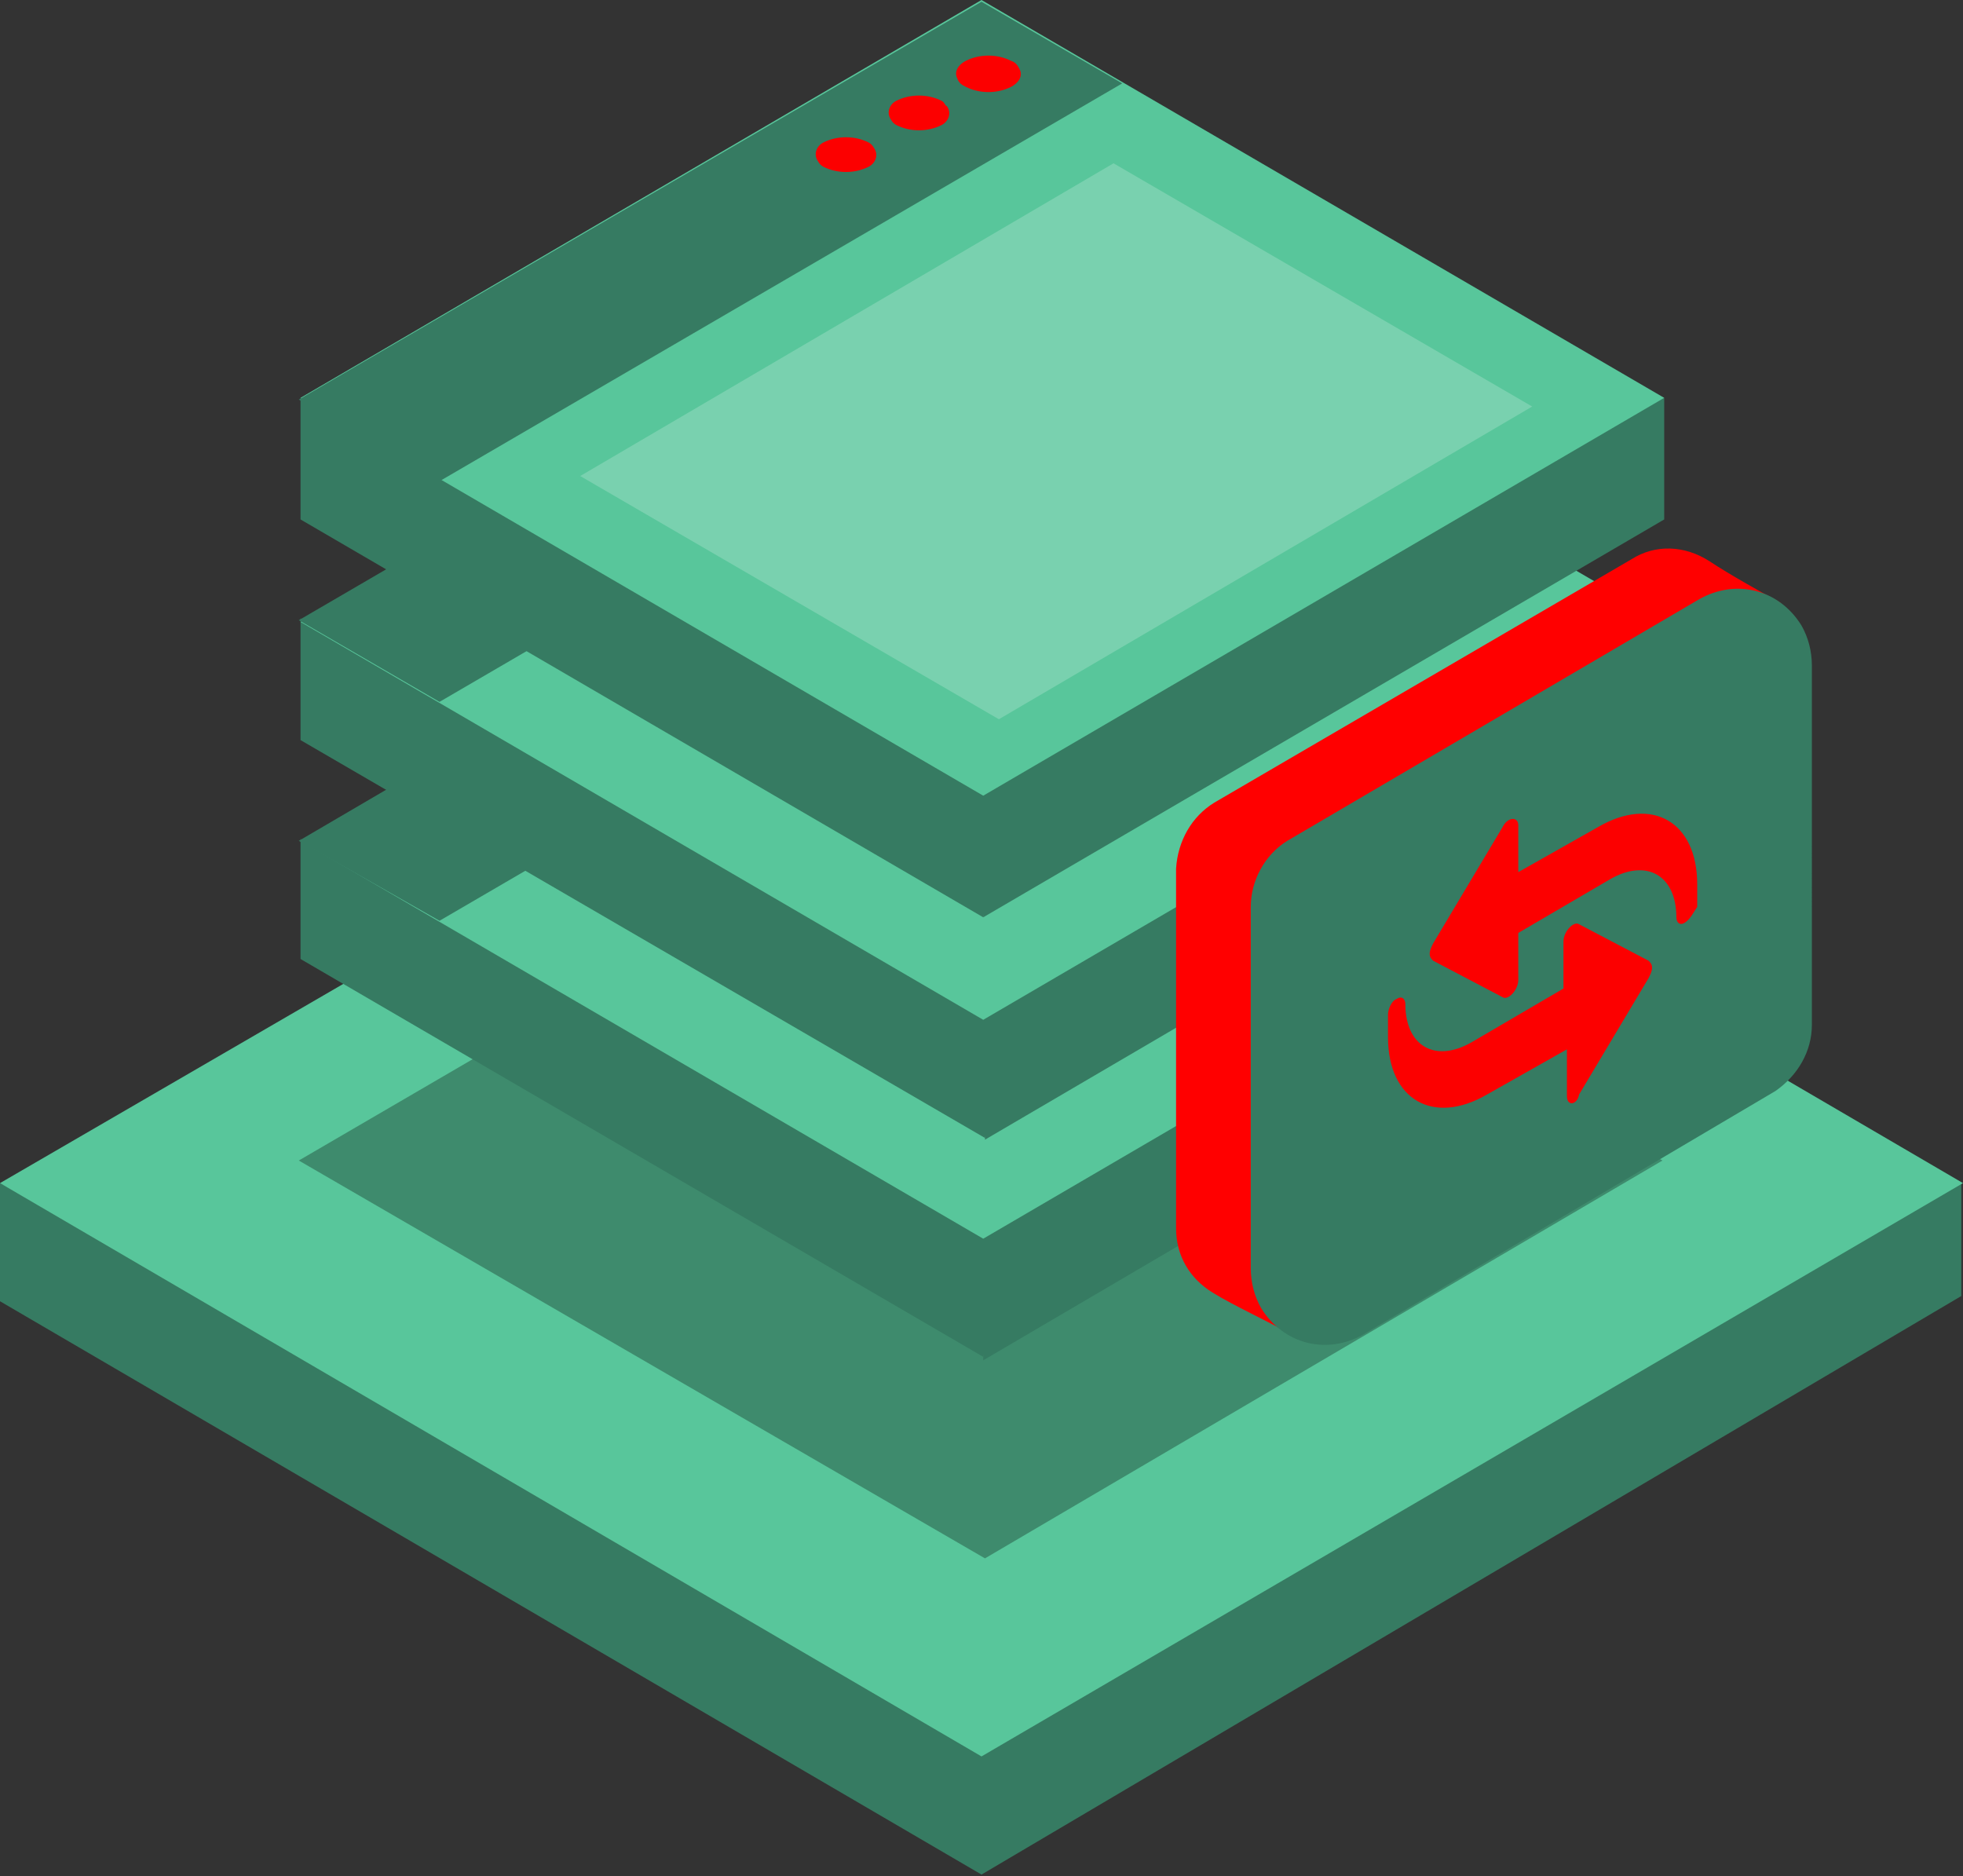 <?xml version="1.0" encoding="utf-8"?>
<!-- Generator: Adobe Illustrator 18.1.1, SVG Export Plug-In . SVG Version: 6.00 Build 0)  -->
<svg version="1.1" id="Layer_1" xmlns="http://www.w3.org/2000/svg" xmlns:xlink="http://www.w3.org/1999/xlink" x="0px" y="0px"
	 viewBox="-249 343 113 108" enable-background="new -249 343 113 108" xml:space="preserve">
<rect x="-249" y="343" width="113" height="108" fill="#333333" stroke="none"/>
<path fill="#367B62" d="M-188.1,441.4l-60.9-30.3v6.8l56.5,33L-188.1,441.4z"/>
<path fill="#367B62" d="M-136.1,417.6v-6.5l-56.4,31.3v8.5L-136.1,417.6z"/>
<path fill="#58C69B" d="M-249,411.1l56.5,33l56.5-33l-56.3-32.9L-249,411.1z"/>
<linearGradient id="SVGID_1_" gradientUnits="userSpaceOnUse" x1="-168.337" y1="368.642" x2="-215.755" y2="402.947" gradientTransform="matrix(1 0 0 -1 0 796)">
	<stop  offset="0" style="stop-color:#000000"/>
	<stop  offset="1" style="stop-color:#000000"/>
</linearGradient>
<path opacity="0.3" fill="url(#SVGID_1_)" enable-background="new    " d="M-231.8,409.8l39.5,22.9l39-22.9l-39.2-22.9L-231.8,409.8
	z"/>
<path fill="#367B62" d="M-188.7,405.2l-43-13.9v6.9l39.3,22.9L-188.7,405.2z"/>
<path fill="#367B62" d="M-153.2,398.3v-6.9l-39.2,14v15.9L-153.2,398.3z"/>
<path fill="#58C69B" d="M-231.7,391.4l39.3,22.9l39.2-22.9l-39.3-22.9L-231.7,391.4z"/>
<path fill="#367B62" d="M-184.4,373.1l-39.3,22.9l-8.1-4.6l39.3-23L-184.4,373.1z"/>
<path fill="#367B62" d="M-188.7,392.5l-43-13.9v7l39.4,22.9L-188.7,392.5z"/>
<path fill="#367B62" d="M-153.2,385.7v-7l-39.2,14l0.1,15.9L-153.2,385.7z"/>
<path fill="#58C69B" d="M-231.7,378.8l39.3,22.9l39.2-22.9l-39.3-22.9L-231.7,378.8z"/>
<path fill="#367B62" d="M-184.4,360.5l-39.3,22.9l-8.1-4.7l39.3-22.9L-184.4,360.5z"/>
<path fill="#367B62" d="M-188.7,379.8l-43-13.9v7l39.3,22.9L-188.7,379.8z"/>
<path fill="#367B62" d="M-153.2,372.9v-7l-39.2,14v15.9L-153.2,372.9z"/>
<path fill="#58C69B" d="M-231.7,365.9l39.3,22.9l39.2-22.9l-39.3-22.9L-231.7,365.9z"/>
<path fill="#367B62" d="M-184.4,347.8l-39.3,22.9l-8.1-4.7l39.3-22.9L-184.4,347.8z"/>
<path fill="#FC0000" d="M-194.8,348.8c-0.8-0.4-1.8-0.4-2.6,0c-0.4,0.2-0.6,0.7-0.3,1.1c0.1,0.2,0.3,0.3,0.3,0.3
	c0.8,0.4,1.8,0.4,2.6,0c0.4-0.2,0.6-0.7,0.3-1.1C-194.6,349.1-194.6,348.9-194.8,348.8z"/>
<path fill="#FC0000" d="M-199,351.2c-0.8-0.4-1.8-0.4-2.6,0c-0.4,0.2-0.6,0.7-0.3,1.1c0.1,0.2,0.3,0.3,0.3,0.3
	c0.8,0.4,1.8,0.4,2.6,0c0.4-0.2,0.6-0.7,0.3-1.1C-198.7,351.5-198.8,351.3-199,351.2z"/>
<path fill="#FC0000" d="M-190.8,346.5c-0.8-0.4-1.8-0.4-2.6,0c-0.4,0.2-0.7,0.6-0.5,1c0.1,0.3,0.3,0.4,0.5,0.5
	c0.8,0.4,1.8,0.4,2.6,0c0.4-0.2,0.7-0.6,0.5-1C-190.4,346.8-190.5,346.6-190.8,346.5z"/>
<path fill="#FF0000" d="M-179.1,389.2l24-14c1.4-0.9,3.1-0.8,4.5,0.1c1.2,0.8,3.2,1.9,4.1,2.4l-2.1,21.9c0,1.5-0.8,2.9-2.1,3.8
	l-24,16.4c-1.4-0.8-3.2-1.6-4.5-2.4c-1.3-0.8-2.1-2.1-2.1-3.7V393C-181.2,391.4-180.4,390-179.1,389.2z"/>
<path fill="#367B62" d="M-174.9,391.4l23.7-13.9c2.1-1.2,4.6-0.6,5.9,1.5c0.4,0.7,0.6,1.5,0.6,2.3V402c0,1.5-0.8,2.9-2.1,3.8
	l-23.7,14c-2.1,1.2-4.6,0.6-5.9-1.5c-0.4-0.7-0.6-1.5-0.6-2.3v-20.8C-177,393.7-176.2,392.2-174.9,391.4z"/>
<path fill="#FC0000" d="M-152,396.1c-0.3,0.2-0.5,0-0.5-0.3c0-2.4-1.7-3.4-3.8-2.2l-5.3,3.1v2.7c0,0.6-0.6,1.2-0.9,1l-4-2.1
	c-0.1-0.1-0.2-0.2-0.2-0.4c0-0.2,0.1-0.4,0.2-0.6l4-6.7c0.3-0.6,0.9-0.6,0.9-0.1v2.7l4.6-2.6c3.1-1.8,5.7-0.3,5.7,3.3v1.3
	C-151.5,395.5-151.7,395.9-152,396.1z"/>
<path fill="#FC0000" d="M-158.8,406.1v-2.7l-4.6,2.6c-3.1,1.8-5.7,0.3-5.7-3.3v-1.3c0-0.3,0.2-0.8,0.5-0.9c0.3-0.2,0.5,0,0.5,0.3
	c0,2.4,1.7,3.4,3.8,2.2l5.3-3.1v-2.7c0-0.6,0.6-1.2,0.9-1l4,2.1c0.1,0.1,0.2,0.2,0.2,0.4s-0.1,0.4-0.2,0.6l-4,6.7
	C-158.2,406.6-158.8,406.7-158.8,406.1z"/>
<path opacity="0.2" fill="#FFFFFF" enable-background="new    " d="M-215.6,370.4l24.1,14l30.7-18l-24.1-14L-215.6,370.4z"/>
</svg>
